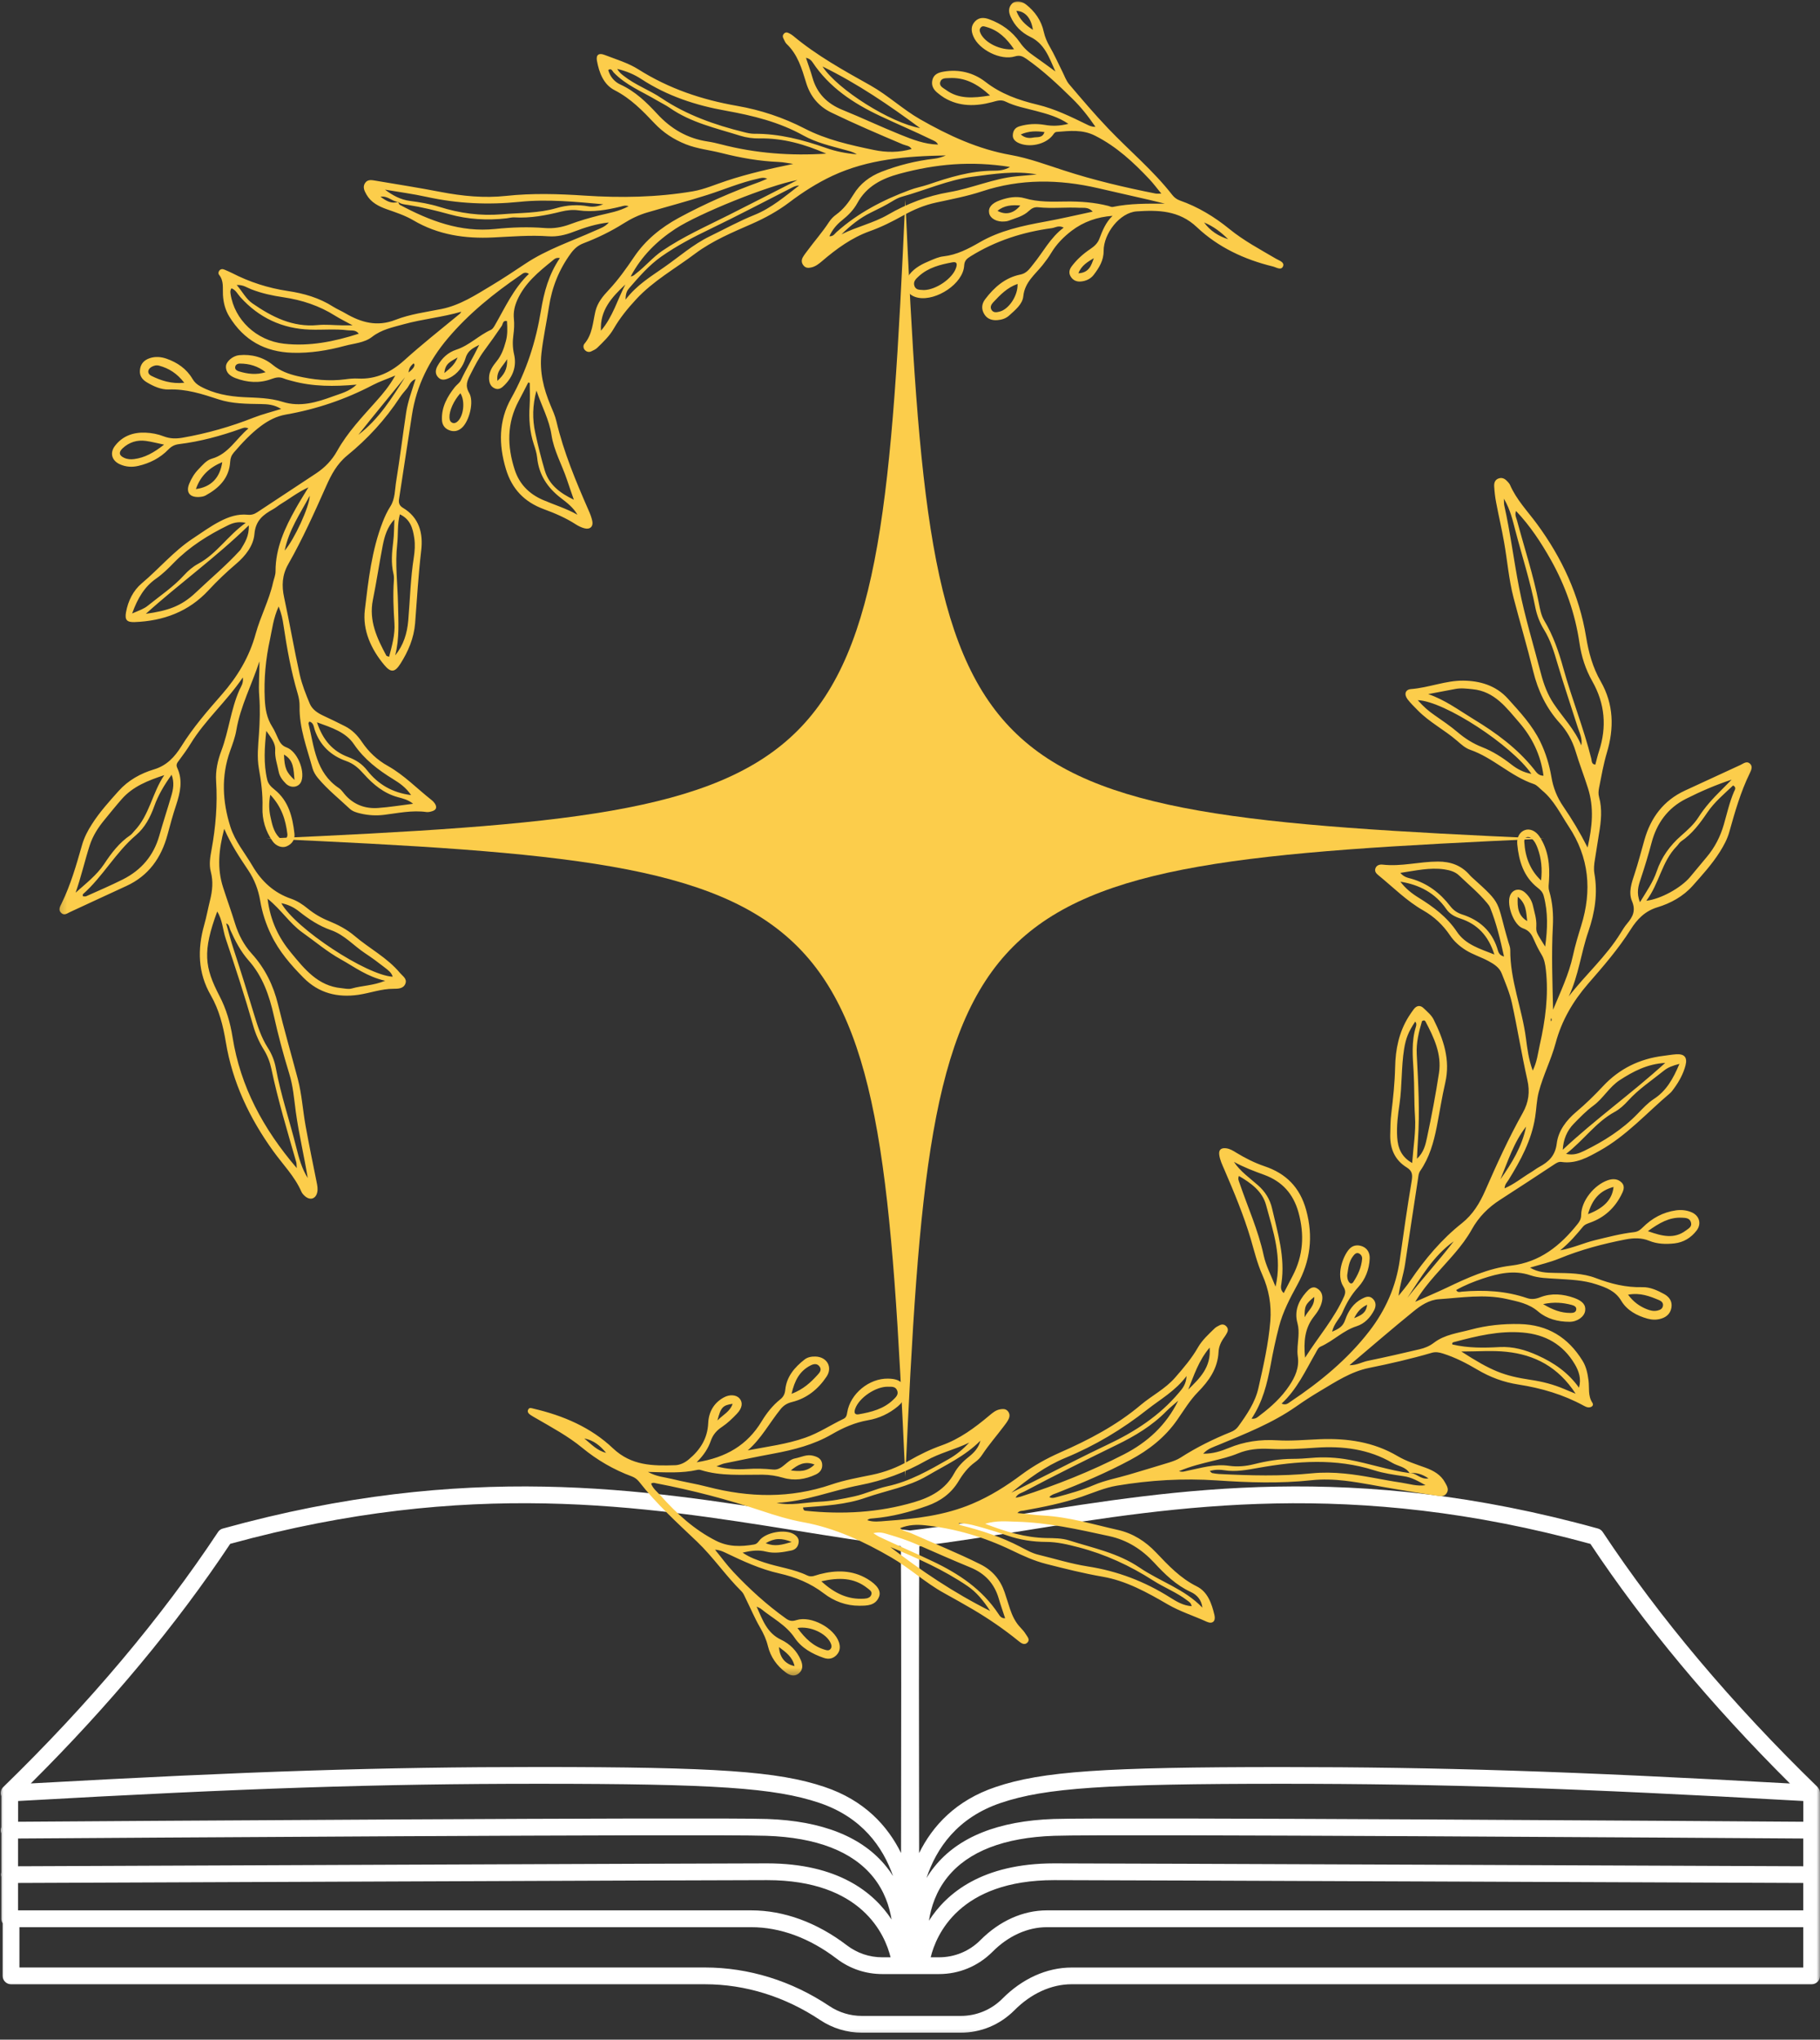<svg xmlns="http://www.w3.org/2000/svg" width="257" height="288" viewBox="0 0 257 288" fill="none"><rect x="0" y="0" width="257" height="288" fill="#333333" stroke="none"/><mask id="mask0_19_395" style="mask-type:luminance" maskUnits="userSpaceOnUse" x="0" y="208" width="257" height="80"><path d="M0 208.406H257V287.715H0V208.406Z" fill="white"></path></mask><g mask="url(#mask0_19_395)"><path d="M257 262.511V258.487C257 258.462 257.008 258.446 257.008 258.43C257.008 258.413 257 258.389 257 258.373V253.19C257 253.141 256.992 253.1 256.992 253.059C256.984 252.986 256.967 252.912 256.951 252.839C256.935 252.798 256.918 252.757 256.91 252.716C256.877 252.643 256.837 252.578 256.788 252.512C256.763 252.472 256.739 252.439 256.706 252.398C256.682 252.382 256.673 252.349 256.657 252.325C244.561 240.572 234.351 228.451 226.311 216.306C226.148 216.07 225.911 215.898 225.634 215.825C191.15 206.276 166.199 210.275 144.187 213.801C138.776 214.666 133.658 215.482 128.508 216.102C123.358 215.482 118.257 214.666 112.845 213.801C90.849 210.275 65.915 206.276 31.456 215.833C31.178 215.906 30.941 216.086 30.786 216.323C22.755 228.451 12.553 240.572 0.457 252.333C0.122 252.659 0.016 253.157 0.188 253.606V257.989C0.13 258.12 0.098 258.275 0.098 258.43C0.098 258.577 0.13 258.724 0.188 258.854V264.388C0.163 264.486 0.139 264.592 0.139 264.698C0.139 264.804 0.163 264.902 0.188 265V270.925C0.188 271.162 0.261 271.383 0.375 271.562V278.998C0.375 279.65 0.906 280.173 1.559 280.173H99.534C105.255 280.173 110.87 281.928 115.808 285.225C117.563 286.392 119.603 287.012 121.709 287.012H135.666C138.514 287.012 141.183 285.902 143.232 283.862C145.583 281.487 148.456 280.173 151.312 280.173H255.816C256.469 280.173 257 279.65 257 278.998V265C257.024 264.902 257.049 264.804 257.049 264.698C257.049 264.592 257.024 264.486 257 264.388V262.511ZM121.709 284.646C120.069 284.646 118.477 284.164 117.122 283.258C111.801 279.691 105.72 277.806 99.534 277.806H2.742V272.117H106.096C110.168 272.117 114.331 273.652 118.134 276.557C120.003 277.985 122.24 278.736 124.598 278.736H132.589C135.437 278.736 138.106 277.634 140.155 275.586C142.375 273.35 145.101 272.117 147.819 272.117H254.633V277.814H151.312C147.819 277.814 144.35 279.373 141.526 282.23C139.959 283.789 137.878 284.646 135.666 284.646H121.709ZM138.441 273.945C136.882 275.512 134.801 276.369 132.589 276.369H131.422C132.181 273.235 135.446 265.473 148.864 265.473C156.813 265.473 243.272 265.832 254.633 265.873V269.742H147.819C144.464 269.742 141.143 271.227 138.441 273.945ZM2.546 263.515V259.597C14.063 259.523 100.325 258.936 108.234 259.213C115.31 259.45 120.387 261.417 123.309 265.049C124.884 267.008 125.594 269.179 125.896 271.032C123.399 267.22 118.363 263.106 108.316 263.106C100.366 263.106 13.948 263.466 2.546 263.515ZM76.003 251.868C100.88 251.868 109.401 252.447 115.669 254.553C121.701 256.577 124.672 260.78 126.108 264.902C125.831 264.453 125.521 264.021 125.178 263.596C121.807 259.376 116.135 257.107 108.324 256.838C100.268 256.561 14.601 257.148 2.554 257.23V254.3C34.679 252.488 53.346 251.868 76.003 251.868ZM148.864 263.106C138.661 263.106 133.642 267.342 131.177 271.203C131.463 269.309 132.173 267.065 133.797 265.049C136.719 261.417 141.787 259.45 148.864 259.213C156.797 258.936 243.459 259.523 254.633 259.597V263.515C243.239 263.466 156.821 263.106 148.864 263.106ZM148.79 256.838C140.971 257.107 135.307 259.376 131.936 263.596C131.512 264.118 131.144 264.649 130.826 265.188C132.213 260.984 135.184 256.626 141.371 254.553C147.631 252.447 156.16 251.868 181.054 251.868C203.752 251.868 222.443 252.488 254.641 254.3V257.23C242.888 257.148 156.862 256.561 148.79 256.838ZM2.546 265.873C13.908 265.832 100.366 265.473 108.316 265.473C121.734 265.473 124.99 273.235 125.757 276.369H124.598C122.762 276.369 121.032 275.782 119.571 274.664C115.351 271.448 110.691 269.742 106.087 269.742H2.546V265.873ZM252.756 251.827C221.733 250.096 203.319 249.509 181.054 249.509C155.858 249.509 147.166 250.105 140.612 252.316C134.956 254.21 131.675 257.826 129.789 261.654C129.765 247.607 129.74 226.909 129.814 218.322C134.662 217.718 139.478 216.943 144.562 216.135C166.248 212.658 190.807 208.732 224.581 217.996C232.163 229.39 241.631 240.759 252.756 251.827ZM112.47 216.127C117.547 216.943 122.362 217.718 127.21 218.322C127.284 226.892 127.259 247.607 127.235 261.645C125.341 257.809 122.068 254.202 116.42 252.308C109.875 250.105 101.19 249.501 76.003 249.501C53.754 249.501 35.357 250.096 4.35 251.819C15.466 240.759 24.934 229.39 32.508 217.988C66.258 208.724 90.8 212.658 112.47 216.127Z" fill="white"></path></g><mask id="mask1_19_395" style="mask-type:luminance" maskUnits="userSpaceOnUse" x="8" y="0" width="240" height="237"><path d="M8.187 0H247.95V236.628H8.187V0Z" fill="white"></path></mask><g mask="url(#mask1_19_395)"><path d="M98.376 206.47C102.555 205.809 105.534 204.03 107.55 200.692C108.252 199.533 109.1 198.447 110.17 197.598C110.635 197.231 110.831 196.815 110.888 196.227C111.076 194.366 112.21 193.06 113.606 191.966C114.038 191.624 114.593 191.526 115.156 191.542C116.772 191.591 117.613 193.044 116.715 194.382C115.532 196.154 113.924 197.451 111.835 197.965C111.133 198.137 110.643 198.455 110.235 198.961C108.668 200.887 107.517 203.124 105.591 204.789C108.349 204.258 111.092 203.924 113.712 203.001C115.63 202.332 117.303 201.206 119.107 200.341C119.499 200.153 119.572 199.843 119.637 199.426C120.062 196.79 122.739 194.603 125.408 194.66C126.371 194.676 127.269 194.848 127.726 195.835C128.126 196.709 127.783 197.737 126.803 198.561C125.571 199.598 124.11 200.275 122.567 200.536C120.706 200.863 119.066 201.589 117.458 202.52C114.887 204.013 112.055 204.723 109.157 205.262C106.864 205.687 104.579 206.168 102.293 206.633C101.983 206.699 101.689 206.854 101.167 207.041C102.71 207.466 104.081 207.507 105.444 207.425C106.693 207.343 107.933 207.368 109.182 207.498C110.504 207.629 111.067 206.152 112.283 205.923C113.132 205.76 113.924 205.311 114.814 205.548C115.401 205.695 115.973 205.931 116.087 206.65C116.193 207.401 115.826 207.907 115.173 208.209C113.704 208.894 112.153 209.123 110.578 208.657C109.623 208.38 108.668 208.233 107.688 208.225C104.758 208.209 101.812 208.462 98.947 207.564C98.8 207.515 98.621 207.507 98.466 207.547C96.27 208.045 94.042 207.89 91.495 207.833C92.736 208.519 93.838 208.568 94.866 208.821C96.547 209.245 98.27 209.506 99.943 209.947C105.803 211.465 111.606 211.596 117.409 209.612C119.246 208.984 121.188 208.641 123.106 208.249C124.991 207.866 126.738 207.188 128.403 206.225C129.864 205.385 131.374 204.65 132.966 204.087C135.52 203.181 137.65 201.597 139.699 199.875C140.156 199.492 140.605 199.1 141.234 198.994C141.625 198.929 142.001 198.912 142.295 199.231C142.629 199.598 142.605 200.039 142.392 200.438C142.221 200.773 141.976 201.083 141.748 201.385C140.736 202.732 139.626 203.997 138.695 205.409C138.434 205.817 138.075 206.184 137.683 206.462C136.687 207.18 135.961 208.135 135.349 209.155C134.312 210.877 132.802 211.955 130.958 212.616C128.501 213.489 125.987 214.159 123.367 214.387C123.065 214.42 122.739 214.387 122.469 214.648C123.335 214.95 124.208 214.82 125.073 214.754C129.244 214.461 133.39 213.987 137.291 212.33C139.813 211.269 142.115 209.816 144.286 208.192C145.959 206.952 147.747 205.956 149.64 205.115C153.721 203.32 157.647 201.279 161.099 198.365C162.666 197.043 164.536 196.121 165.923 194.529C167.107 193.174 168.274 191.811 169.163 190.253C169.775 189.191 170.665 188.4 171.514 187.567C171.702 187.38 171.963 187.257 172.2 187.135C172.51 186.971 172.828 186.971 173.105 187.216C173.448 187.526 173.448 187.877 173.236 188.245C173.13 188.432 173.024 188.628 172.893 188.8C172.428 189.428 172.102 190.13 172.069 190.889C171.955 193.232 170.714 194.978 169.163 196.553C168.004 197.737 167.172 199.141 166.241 200.471C164.519 202.952 162.234 204.732 159.622 206.135C156.268 207.939 152.766 209.417 149.232 210.812C148.889 210.951 148.506 211.016 148.171 211.384C148.547 211.604 148.889 211.473 149.208 211.392C150.995 210.91 152.766 210.42 154.472 209.686C156.072 209 157.802 208.698 159.459 208.2C161.328 207.637 163.205 207.09 165.074 206.511C165.637 206.331 166.225 206.127 166.715 205.809C168.959 204.364 171.343 203.189 173.816 202.193C174.232 202.03 174.583 201.785 174.844 201.426C176.06 199.745 177.244 198.023 177.701 195.982C178.403 192.864 179.121 189.738 179.382 186.531C179.562 184.245 179.17 182.074 178.256 180.018C177.521 178.369 177.113 176.639 176.607 174.916C175.619 171.595 174.281 168.387 172.91 165.196C172.608 164.494 172.265 163.808 172.167 163.049C172.077 162.355 172.42 162.053 173.13 162.135C173.685 162.2 174.142 162.494 174.607 162.78C175.864 163.539 177.162 164.2 178.566 164.673C181.594 165.694 183.561 167.644 184.442 170.86C185.471 174.606 185.038 178.059 183.202 181.397C182.157 183.307 181.145 185.225 180.598 187.347C180.141 189.126 179.749 190.938 179.423 192.75C178.933 195.378 178.305 197.949 176.729 200.316C177.358 200.406 177.652 200.03 177.962 199.802C179.537 198.618 180.99 197.272 182.067 195.647C182.867 194.456 183.496 193.109 183.259 191.518C183.128 190.62 183.291 189.673 183.349 188.751C183.389 188.098 183.389 187.469 183.21 186.816C182.753 185.151 183.332 183.723 184.434 182.474C184.826 182.034 185.307 181.528 185.969 181.911C186.646 182.303 186.842 182.972 186.679 183.739C186.499 184.572 186.05 185.249 185.544 185.886C184.238 187.535 184.067 189.412 184.287 191.705C186.23 188.661 188.433 186.139 189.796 183.062C190.033 182.515 190 182.148 189.666 181.609C188.695 180.05 189.576 177.496 190.474 176.426C190.988 175.814 191.706 175.708 192.416 176.002C193.143 176.312 193.445 176.965 193.412 177.724C193.347 179.25 192.792 180.646 191.804 181.732C190.825 182.801 190.131 184.001 189.576 185.29C189.192 186.18 188.384 186.841 188.107 188.032C189.029 187.641 189.633 187.314 189.952 186.367C190.376 185.135 191.094 184.017 192.327 183.38C192.833 183.119 193.347 182.907 193.837 183.364C194.343 183.845 194.326 184.449 194.032 185.013C193.486 186.057 192.686 186.906 191.559 187.265C189.658 187.869 188.27 189.347 186.483 190.138C186.14 190.285 185.977 190.685 185.789 191.02C184.353 193.509 183.169 196.154 180.973 198.186C181.569 198.471 181.896 198.137 182.239 197.908C186.417 195.117 190.278 191.95 193.363 187.951C195.648 184.996 197.142 181.642 197.664 177.887C198.187 174.174 198.717 170.468 199.338 166.771C199.476 165.914 199.46 165.351 198.66 164.853C196.979 163.824 196.285 162.225 196.31 160.299C196.334 159.262 196.334 158.225 196.465 157.205C196.726 155.042 196.954 152.888 197.003 150.708C197.052 148.17 197.542 145.738 198.913 143.55C199.15 143.183 199.387 142.824 199.648 142.481C200.064 141.951 200.57 141.902 201.043 142.367C201.549 142.857 202.137 143.338 202.439 143.95C203.835 146.758 204.831 149.647 204.08 152.888C203.606 154.944 203.288 157.042 202.88 159.115C202.447 161.311 201.843 163.449 200.554 165.318C200.317 165.653 200.301 166.012 200.244 166.387C199.64 170.411 199.003 174.435 198.415 178.459C198.195 179.96 197.673 181.381 197.493 182.964C198.056 182.246 198.66 181.56 199.166 180.801C201.231 177.773 203.557 174.99 206.438 172.713C207.989 171.48 208.952 169.872 209.72 168.126C211.352 164.396 213.033 160.69 215.025 157.14C215.865 155.638 216.061 154.161 215.669 152.455C214.861 148.856 214.282 145.207 213.49 141.6C213.18 140.188 212.592 138.825 212.062 137.47C211.735 136.613 210.985 136.14 210.209 135.715C209.164 135.144 208.014 134.801 206.985 134.164C206.096 133.601 205.337 132.94 204.749 132.067C203.761 130.606 202.521 129.43 200.97 128.549C198.636 127.219 196.75 125.301 194.694 123.627C194.4 123.391 194.081 123.105 194.204 122.664C194.351 122.142 194.849 122.036 195.257 122.085C197.885 122.387 200.448 121.652 203.051 121.652C204.847 121.652 206.357 122.191 207.54 123.562C207.646 123.685 207.761 123.799 207.883 123.905C212.29 127.872 211.229 127.039 212.992 133.005C213.099 133.373 213.262 133.748 213.262 134.115C213.229 138.409 214.927 142.391 215.474 146.587C215.669 148.08 215.849 149.574 216.437 151.165C217.041 149.941 217.163 148.741 217.416 147.599C218.208 144.097 218.698 140.555 218.289 136.939C218.2 136.164 218.085 135.454 217.669 134.776C217.277 134.132 216.935 133.446 216.633 132.752C216.306 131.993 215.988 131.397 215.057 131.079C213.776 130.647 212.772 127.888 213.196 126.566C213.523 125.562 214.568 125.301 215.392 126.068C215.914 126.549 216.298 127.161 216.461 127.863C216.673 128.818 216.992 129.732 216.943 130.745C216.894 131.667 216.959 131.667 218.191 133.658C218.534 131.161 218.616 128.818 217.979 126.476C217.832 125.954 217.522 125.652 217.13 125.35C215.131 123.782 214.478 121.571 214.249 119.187C214.151 118.2 214.625 117.449 215.335 117.204C216.029 116.959 216.861 117.31 217.4 118.134C218.657 120.036 218.869 122.183 218.73 124.378C218.706 124.86 218.608 125.309 218.763 125.815C219.244 127.439 219.367 129.12 219.277 130.81C219.065 134.719 219.22 138.629 219.31 142.571C220.346 140.049 221.538 137.6 222.117 134.915C222.427 133.487 222.852 132.083 223.284 130.687C224.819 125.749 224.411 121.056 221.505 116.682C220.346 114.927 219.432 112.984 217.759 111.605C217.383 111.295 217.041 110.862 216.608 110.715C213.327 109.614 210.862 107.002 207.597 105.867C206.904 105.631 206.3 105.076 205.728 104.578C203.957 103.051 201.835 101.974 200.195 100.293C199.705 99.787 199.183 99.297 198.758 98.734C198.236 98.04 198.432 97.355 199.256 97.297C201.754 97.101 204.161 96.081 206.626 96.106C208.92 96.13 211.221 96.751 212.935 98.66C214.649 100.562 216.38 102.407 217.514 104.749C218.281 106.341 218.779 107.989 219.073 109.703C219.326 111.23 219.873 112.601 220.754 113.882C221.97 115.653 223.08 117.498 224.182 119.669C224.852 116.682 225.105 114.029 224.231 111.279C223.676 109.524 223.007 107.81 222.476 106.047C222.028 104.57 221.269 103.215 220.248 102.096C218.33 99.974 217.171 97.51 216.502 94.784C215.653 91.298 214.625 87.862 213.727 84.402C213.058 81.839 212.854 79.162 212.388 76.55C212.062 74.681 211.621 72.828 211.27 70.959C211.123 70.216 211.042 69.457 210.993 68.698C210.96 68.2 211.091 67.711 211.67 67.539C212.225 67.376 212.609 67.686 212.943 68.07C213.05 68.192 213.164 68.323 213.229 68.47C214.127 70.543 215.686 72.159 217.008 73.946C220.542 78.746 222.999 84.018 223.97 89.919C224.329 92.139 224.909 94.253 226.035 96.212C227.88 99.436 227.945 102.823 226.9 106.292C226.419 107.916 226.133 109.573 225.806 111.221C225.725 111.654 225.676 112.087 225.798 112.519C226.272 114.241 226.092 115.963 225.798 117.686C225.594 118.918 225.407 120.159 225.211 121.391C225.105 122.036 225.031 122.689 225.145 123.342C225.635 126.141 225.211 128.851 224.297 131.512C223.252 134.523 222.917 137.747 221.522 140.694C223.897 137.609 226.835 135.038 228.859 131.724C229.145 131.259 229.43 130.794 229.781 130.385C230.573 129.447 231.014 128.565 230.451 127.235C229.928 126.011 230.393 124.656 230.81 123.415C231.34 121.815 231.748 120.191 232.214 118.575C233.103 115.449 234.907 113.025 237.927 111.63C240.539 110.422 243.142 109.214 245.762 108.014C246.187 107.818 246.652 107.402 247.109 107.826C247.533 108.218 247.305 108.724 247.084 109.181C245.787 111.825 244.987 114.641 244.195 117.465C243.918 118.461 243.428 119.375 242.873 120.257C241.771 122.011 240.375 123.546 239.004 125.088C237.674 126.574 235.911 127.545 234.042 128.108C232.263 128.647 231.161 129.822 230.271 131.234C228.516 134.009 226.378 136.466 224.239 138.923C222.117 141.379 220.518 144.105 219.669 147.28C219.04 149.631 217.906 151.818 217.286 154.185C216.975 155.369 216.967 156.544 216.779 157.719C216.273 161.009 214.723 163.857 213.001 166.632C212.805 166.95 212.495 167.212 212.462 167.791C213.849 167.195 214.943 166.273 216.151 165.547C216.567 165.302 216.951 164.983 217.383 164.755C218.706 164.037 219.612 163.172 219.824 161.474C220.044 159.67 221.162 158.193 222.583 156.993C223.913 155.875 225.154 154.659 226.345 153.385C228.655 150.904 231.528 149.492 234.899 149.084C235.486 149.011 236.074 148.905 236.67 148.864C237.853 148.782 238.302 149.288 238.008 150.439C237.706 151.598 237.127 152.659 236.425 153.63C236.229 153.892 236.041 154.177 235.797 154.381C232.532 157.14 229.667 160.38 225.864 162.494C224.19 163.425 222.534 164.363 220.509 164.069C220.093 164.004 219.783 164.208 219.465 164.42C216.926 166.093 214.388 167.767 211.833 169.407C210.152 170.485 208.805 171.839 207.826 173.602C206.471 176.035 204.471 177.985 202.651 180.075C201.696 181.168 200.774 182.295 199.844 183.813C201.509 183.07 202.937 182.466 204.333 181.805C207.23 180.417 210.152 179.087 213.376 178.704C217.457 178.222 220.33 175.888 222.77 172.827C223.072 172.452 223.268 172.109 223.276 171.537C223.301 169.538 225.121 167.31 227.039 166.648C227.782 166.395 228.467 166.444 228.998 166.983C229.553 167.563 229.194 168.224 228.9 168.803C227.961 170.607 226.533 171.905 224.615 172.607C224.199 172.762 223.807 172.868 223.513 173.227C222.615 174.312 221.709 175.398 220.314 176.549C222.24 176.173 223.66 175.496 225.17 175.129C227.023 174.68 228.859 174.19 230.744 173.978C231.283 173.913 231.61 173.668 231.969 173.309C233.275 172.011 234.825 171.162 236.662 170.901C237.437 170.795 238.188 170.876 238.898 171.186C239.975 171.668 240.294 172.802 239.584 173.741C238.792 174.77 237.747 175.422 236.425 175.569C235.217 175.7 234.001 175.659 232.891 175.202C231.765 174.745 230.671 174.794 229.553 175.006C226.345 175.626 223.211 176.459 220.175 177.708C218.885 178.238 217.498 178.548 216.053 178.989C217.196 179.675 218.379 179.716 219.555 179.732C221.513 179.765 223.505 179.756 225.349 180.466C227.488 181.283 229.618 181.805 231.928 181.748C233.005 181.723 234.042 182.197 235.005 182.727C235.748 183.144 236.148 183.764 236.025 184.596C235.903 185.404 235.397 185.943 234.58 186.188C233.928 186.392 233.283 186.367 232.654 186.196C231.136 185.78 229.74 185.013 228.949 183.69C228.1 182.262 226.802 181.805 225.423 181.348C223.595 180.736 221.685 180.687 219.791 180.564C218.542 180.483 217.302 180.475 216.094 180.067C213.8 179.291 211.572 179.805 209.385 180.532C208.112 180.964 206.847 181.454 205.622 182.156C205.851 182.564 206.194 182.401 206.463 182.376C209.573 182.107 212.641 182.27 215.629 183.29C216.265 183.503 216.845 183.429 217.506 183.168C219.081 182.556 220.713 182.703 222.289 183.266C223.505 183.707 223.954 184.278 223.839 185.086C223.725 185.91 222.738 186.645 221.619 186.637C220.003 186.637 218.412 186.221 217.212 185.192C215.89 184.058 214.347 183.78 212.78 183.421C209.589 182.695 206.398 183.233 203.206 183.446C201.811 183.535 200.619 184.327 199.574 185.184C196.587 187.608 193.673 190.13 190.555 192.766C191.617 192.775 192.351 192.309 193.151 192.146C195.591 191.648 198.024 191.085 200.456 190.514C201.19 190.342 201.86 190.073 202.488 189.591C203.998 188.432 205.9 188.22 207.671 187.747C209.94 187.135 212.25 186.898 214.608 186.955C218.551 187.045 221.432 188.841 223.464 192.13C223.995 192.979 224.19 193.958 224.313 194.921C224.452 195.974 224.199 197.068 224.86 198.072C225.113 198.455 224.721 198.765 224.248 198.716C224.035 198.692 223.831 198.586 223.644 198.488C220.746 196.904 217.645 195.998 214.396 195.492C212.339 195.174 210.413 194.464 208.618 193.395C207.075 192.481 205.484 191.665 203.761 191.118C203.215 190.946 202.733 190.856 202.186 191.012C199.264 191.869 196.31 192.546 193.322 193.15C190.776 193.664 188.629 195.092 186.442 196.39C185.275 197.084 184.132 197.819 183.022 198.602C179.651 200.961 175.856 202.438 172.102 204.005C171.383 204.307 170.575 204.519 169.898 205.262C171.285 205.278 172.428 204.895 173.505 204.454C175.717 203.54 177.962 203.222 180.353 203.369C182.353 203.491 184.369 203.295 186.377 203.214C190.245 203.067 193.959 203.589 197.362 205.605C198.579 206.323 199.942 206.748 201.272 207.229C202.415 207.645 203.459 208.217 204.063 209.343C204.316 209.816 204.651 210.298 204.267 210.853C203.925 211.359 203.386 211.261 202.929 211.196C201.043 210.926 199.166 210.608 197.297 210.298C194.824 209.898 192.384 209.368 189.903 209.074C188.327 208.894 186.76 208.837 185.185 209.008C180.737 209.49 176.28 209.335 171.832 209.033C167.09 208.715 162.373 208.992 157.704 209.776C156.015 210.061 154.39 210.771 152.75 211.335C150.065 212.249 147.298 212.796 144.515 213.302C144.262 213.342 143.968 213.293 143.674 213.636C144.947 213.759 146.139 213.93 147.339 213.995C150.946 214.191 154.382 215.244 157.867 216.028C159.973 216.501 161.769 217.644 163.262 219.227C164.984 221.039 166.674 222.843 168.992 223.994C170.543 224.761 171.106 226.426 171.489 228.034C171.702 228.915 171.22 229.356 170.404 228.989C168.584 228.156 166.658 227.56 164.911 226.548C161.989 224.851 159.043 223.202 155.664 222.622C152.987 222.157 150.358 221.496 147.73 220.827C146.033 220.394 144.457 219.676 142.89 218.917C138.997 217.04 134.9 215.815 130.59 215.366C129.464 215.252 128.313 215.277 127.097 215.775C127.579 216.215 128.158 216.264 128.648 216.485C131.913 217.946 135.243 219.276 138.45 220.884C140.148 221.733 141.258 223.055 141.862 224.834C142.123 225.601 142.36 226.385 142.613 227.16C142.947 228.148 143.38 229.07 144.123 229.837C144.384 230.107 144.637 230.401 144.833 230.719C145.045 231.078 145.469 231.478 145.119 231.886C144.686 232.376 144.213 232.025 143.829 231.715C141.805 230.066 139.658 228.597 137.414 227.266C136.059 226.467 134.688 225.708 133.308 224.94C130.68 223.496 128.477 221.431 125.889 219.929C121.988 217.66 117.931 215.758 113.418 214.934C111.451 214.575 109.517 213.987 107.615 213.351C102.718 211.71 97.731 210.412 92.662 209.441C92.45 209.4 92.246 209.294 91.944 209.482C92.197 210.192 92.817 210.665 93.299 211.196C95.552 213.718 98.017 215.979 101.077 217.538C102.84 218.435 104.628 218.403 106.472 218.084C106.815 218.027 106.986 217.84 107.199 217.554C108.096 216.354 110.839 215.864 112.096 216.623C112.536 216.893 112.855 217.252 112.773 217.823C112.683 218.435 112.316 218.811 111.728 218.933C110.561 219.17 109.386 219.39 108.178 219.088C107.174 218.835 106.17 218.917 104.864 219.235C105.958 219.97 106.954 220.288 107.933 220.623C109.941 221.292 112.079 221.529 114.006 222.459C114.618 222.753 115.156 222.426 115.736 222.28C118.07 221.676 120.356 221.667 122.502 222.957C123.881 223.79 124.469 224.663 124.118 225.487C123.604 226.728 122.429 226.72 121.343 226.728C119.49 226.736 117.785 226.099 116.348 224.997C114.446 223.536 112.341 222.688 110.031 222.165C107.37 221.569 104.905 220.427 102.457 219.252C102.024 219.047 101.591 218.852 100.971 218.819C101.836 219.872 102.636 220.982 103.567 221.969C105.844 224.385 108.292 226.614 111.002 228.548C111.508 228.907 111.9 228.94 112.479 228.752C114.536 228.107 117.801 229.862 118.47 231.894C118.691 232.58 118.617 233.184 118.111 233.706C117.597 234.22 117.009 234.326 116.315 234.09C114.683 233.527 113.173 232.686 112.218 231.266C110.986 229.429 109.076 228.491 107.46 227.169C107.346 227.071 107.199 227.03 106.84 226.85C107.713 228.801 108.325 230.596 110.3 231.527C111.533 232.115 112.52 233.086 113.083 234.4C113.385 235.11 113.41 235.812 112.757 236.318C112.145 236.783 111.484 236.546 110.945 236.138C109.688 235.2 108.807 233.951 108.439 232.433C108.203 231.47 107.811 230.629 107.313 229.772C106.554 228.458 105.966 227.046 105.289 225.683C105.126 225.348 104.979 224.965 104.726 224.712C102.473 222.492 100.71 219.856 98.416 217.668C95.584 214.975 92.679 212.338 90.263 209.237C89.993 208.894 89.659 208.633 89.226 208.47C86.663 207.523 84.321 206.16 82.207 204.421C80.224 202.789 77.971 201.581 75.767 200.3C75.49 200.136 75.196 199.99 74.927 199.802C74.657 199.614 74.396 199.369 74.6 199.002C74.772 198.7 75.049 198.831 75.319 198.896C79.514 199.867 83.439 201.54 86.557 204.503C89.177 206.976 92.189 206.992 95.348 206.886C96.041 206.862 96.719 206.527 97.266 206.062C98.865 204.732 99.91 203.124 100.008 200.936C100.073 199.402 100.775 198.112 102.171 197.337C103.036 196.847 103.975 196.937 104.432 197.459C104.921 198.031 104.832 198.814 104.048 199.63C103.412 200.292 102.734 200.953 101.975 201.459C101.2 201.965 100.669 202.585 100.375 203.434C100.008 204.503 99.404 205.442 98.376 206.47ZM199.06 208.005C199.974 207.915 200.554 208.959 201.713 208.747C200.799 208.119 199.958 207.907 199.036 207.996C198.489 207.099 197.436 207.041 196.628 206.568C193.265 204.593 189.592 204.152 185.789 204.413C183.618 204.568 181.455 204.683 179.284 204.577C177.75 204.503 176.264 204.617 174.811 205.221C173.669 205.695 172.444 205.989 171.228 206.282C169.678 206.666 168.11 207.033 166.486 207.727C166.992 207.898 167.286 207.743 167.596 207.686C169.563 207.286 171.498 206.674 173.538 206.968C174.738 207.139 175.921 207.033 177.088 206.739C178.884 206.291 180.696 205.989 182.557 205.989C183.422 205.989 184.287 205.931 185.152 205.858C186.948 205.695 188.735 205.793 190.498 206.119C193.371 206.65 196.146 207.605 199.06 208.005ZM214.078 72.151C213.866 72.698 214.102 73.081 214.217 73.497C215.253 77.374 216.518 81.186 217.294 85.136C217.457 85.985 217.62 86.891 218.053 87.609C219.326 89.731 220.11 92.017 220.762 94.375C221.954 98.668 223.627 102.798 224.705 107.124C224.786 107.434 224.713 107.916 225.276 107.965C225.447 107.328 225.586 106.7 225.79 106.079C226.916 102.643 226.639 99.354 224.843 96.187C223.897 94.522 223.317 92.727 223.04 90.817C222.427 86.638 221.056 82.72 218.983 79.031C217.596 76.574 216.061 74.24 214.078 72.151ZM232.475 127.186C234.507 126.949 237.339 125.382 238.629 123.864C239.437 122.909 240.228 121.946 241.028 120.983C242.155 119.636 242.93 118.118 243.42 116.421C243.869 114.87 244.22 113.27 244.864 111.768C244.962 111.548 245.248 111.197 244.734 110.903C243.461 112.111 242.089 113.246 241.085 114.731C240.049 116.257 238.955 117.735 237.396 118.796C237.143 118.967 236.98 119.285 236.752 119.514C234.646 121.66 234.319 124.746 232.475 127.186ZM223.293 105.247C223.48 104.3 223.056 103.517 222.795 102.709C221.848 99.713 220.828 96.734 219.938 93.722C219.448 92.049 218.951 90.401 218.028 88.907C217.424 87.927 217.016 86.858 216.796 85.74C216.078 82.059 214.919 78.501 213.972 74.877C213.596 73.448 213.278 71.979 212.364 70.412C212.388 70.926 212.364 71.147 212.413 71.351C213.278 75.211 213.76 79.145 214.519 83.03C215.327 87.12 216.559 91.127 217.612 95.167C217.996 96.644 218.542 98.089 219.383 99.346C220.689 101.305 222.379 103.011 223.293 105.247ZM201.672 98.007C204.063 98.815 206.022 100.293 208.087 101.55C211.254 103.468 214.225 105.647 216.575 108.569C216.91 108.985 217.204 109.532 217.955 109.532C217.571 106.585 216.331 104.096 214.511 101.999C212.731 99.95 211.058 97.608 207.924 97.314C207.108 97.232 206.316 97.126 205.508 97.281C204.235 97.526 202.953 97.771 201.672 98.007ZM169.784 226.997C169.678 225.92 169.025 225.185 168.151 224.785C166.07 223.83 164.495 222.288 162.977 220.647C161.238 218.77 159.173 217.456 156.643 216.901C152.293 215.954 147.951 214.975 143.478 214.86C142.131 214.828 140.752 214.665 139.103 215.154C142.091 216.313 144.817 217.105 147.73 217.17C148.816 217.187 149.95 217.178 150.962 217.505C154.35 218.582 157.875 219.276 160.912 221.341C163.801 223.308 167.278 224.369 169.784 226.997ZM231.577 127.39C232.532 125.823 233.43 124.542 233.936 123.048C234.613 121.04 235.805 119.391 237.388 118.004C238.286 117.212 239.192 116.412 239.837 115.4C240.751 113.964 241.877 112.731 243.077 111.548C243.567 111.066 244.04 110.577 244.522 110.087C242.261 110.83 240.139 111.752 238.082 112.788C235.511 114.078 233.944 116.233 233.217 118.991C232.76 120.722 232.238 122.428 231.675 124.125C231.357 125.064 231.038 126.068 231.577 127.39ZM174.24 164.053C175.146 165.424 176.46 166.314 177.627 167.35C178.656 168.248 179.333 169.342 179.627 170.631C180.427 174.108 181.504 177.553 180.949 181.209C180.884 181.601 180.761 182.148 181.275 182.58C181.724 181.715 182.116 180.948 182.516 180.181C184.034 177.3 184.222 174.329 183.357 171.186C182.622 168.55 181.047 166.82 178.525 165.889C177.064 165.359 175.611 164.812 174.24 164.053ZM212.38 135.062C211.85 132.663 211.311 130.369 210.421 128.165C210.323 127.921 210.144 127.692 209.973 127.488C208.797 126.068 207.369 124.892 206.039 123.619C205.475 123.072 204.7 122.868 203.957 122.754C201.9 122.452 199.901 122.934 197.738 123.252C198.26 123.856 198.791 123.938 199.297 124.076C201.566 124.729 203.353 126.084 204.773 127.929C205.222 128.516 205.761 128.892 206.463 129.12C208.879 129.896 210.601 131.397 211.417 133.871C211.556 134.287 211.597 134.866 212.38 135.062ZM138.442 203.418C136.287 205.605 133.537 206.854 130.958 208.372C128.248 209.963 125.155 210.453 122.249 211.473C119.409 212.477 116.381 212.616 113.402 212.853C113.434 213.269 113.606 213.302 113.761 213.318C118.944 213.857 124.069 213.587 129.089 212.102C131.431 211.408 133.504 210.314 134.745 208.021C135.235 207.123 135.953 206.372 136.785 205.719C137.52 205.132 138.197 204.446 138.442 203.418ZM168.274 226.793C168.176 226.312 167.923 226.197 167.711 226.026C166.201 224.859 164.405 224.173 162.813 223.153C159.549 221.063 156.096 219.472 152.334 218.484C150.807 218.084 149.289 217.717 147.714 217.717C145.853 217.709 144.041 217.431 142.278 216.827C141.209 216.452 140.123 216.101 139.03 215.791C137.846 215.456 136.663 215.081 135.381 215.073C135.455 215.342 135.602 215.342 135.749 215.383C138.638 216.109 141.462 217.04 144.115 218.427C144.931 218.852 145.739 219.317 146.637 219.529C148.955 220.092 151.248 220.81 153.599 221.178C157.802 221.831 161.646 223.3 165.221 225.561C166.119 226.124 167.049 226.703 168.274 226.793ZM222.966 195.941C223.317 194.684 222.958 193.607 222.37 192.619C220.722 189.836 218.216 188.424 215.033 188.155C211.727 187.869 208.561 188.636 205.41 189.477C205.263 189.51 204.977 189.551 205.084 189.836C207.304 190.359 209.54 190.326 211.76 190.204C213.67 190.106 215.408 190.603 217.106 191.371C219.416 192.407 221.44 193.795 222.966 195.941ZM237.151 150.219C236.164 150.472 235.535 150.717 234.98 151.157C233.25 152.553 231.381 153.777 229.879 155.442C229.332 156.046 228.72 156.609 228.002 157.001C225.341 158.454 223.644 160.992 221.138 162.927C222.223 163.163 222.974 162.845 223.684 162.51C226.476 161.147 229.088 159.499 231.259 157.246C231.985 156.503 232.679 155.736 233.544 155.173C235.266 154.055 236.237 152.39 237.151 150.219ZM200.089 163.612C201.06 162.714 201.296 161.621 201.509 160.617C202.153 157.597 202.733 154.553 203.198 151.5C203.598 148.848 202.496 146.513 201.296 144.244C201.231 144.122 201.092 143.983 200.799 144.187C200.366 145.648 199.966 147.223 200.056 148.848C200.268 152.904 200.505 156.952 200.227 161.009C200.17 161.817 200.138 162.625 200.089 163.612ZM206.349 190.832C210.634 193.583 212.299 194.252 216.184 194.839C217.8 195.076 219.367 195.484 220.869 196.121C221.293 196.309 221.726 196.48 222.493 196.79C220.02 192.987 216.698 191.289 212.715 190.873C210.74 190.661 208.724 190.832 206.349 190.832ZM170.828 207.703C171.016 207.866 171.081 207.98 171.171 207.996C171.489 208.053 171.808 208.111 172.126 208.127C176.517 208.347 180.9 208.47 185.283 208.029C186.793 207.882 188.303 207.915 189.821 208.062C192.531 208.315 195.167 208.951 197.844 209.343C198.979 209.514 200.097 209.89 201.296 209.71C200.309 209.163 199.362 208.6 198.211 208.437C196.824 208.233 195.404 208.037 194.073 207.613C188.637 205.874 183.169 206.291 177.692 207.262C176.085 207.547 174.509 207.858 172.869 207.596C172.232 207.49 171.571 207.49 170.828 207.703ZM166.372 197.778C165.817 198.276 165.221 198.733 164.699 199.263C162.691 201.312 160.259 202.765 157.729 203.997C153.346 206.144 148.971 208.298 144.661 210.592C144.245 210.812 143.707 210.886 143.413 211.481C143.707 211.416 143.919 211.392 144.115 211.326C149.134 209.702 154.023 207.768 158.716 205.352C162.046 203.638 164.674 201.238 166.372 197.778ZM199.836 144.252C198.889 145.673 198.521 146.603 198.277 148.088C197.86 150.668 197.999 153.296 197.624 155.883C197.395 157.442 197.191 159.001 197.297 160.584C197.395 162.045 197.836 163.327 199.411 164.216C199.574 161.915 199.95 159.76 199.811 157.638C199.672 155.524 199.738 153.41 199.615 151.296C199.485 149.182 199.289 147.068 199.933 144.995C200.007 144.767 200.056 144.473 199.836 144.252ZM220.673 162.347C225.251 158.054 230.353 154.43 235.144 150.08C232.589 150.235 230.622 151.28 228.712 152.52C227.227 153.492 226.386 155.099 224.982 156.128C223.97 156.871 223.113 157.768 222.24 158.658C221.26 159.662 220.762 160.886 220.673 162.347ZM109.655 212.2C111.696 212.649 113.679 212.126 115.671 212.045C117.36 211.971 118.992 211.645 120.633 211.286C122.233 210.935 123.71 210.208 125.277 209.865C128.468 209.18 131.219 207.588 133.994 206.005C135.063 205.401 135.994 204.617 136.867 203.695C134.875 204.666 132.696 205.156 130.778 206.242C127.824 207.915 124.714 209.066 121.376 209.71C117.458 210.469 113.704 212.028 109.655 212.2ZM141.935 228.499C141.625 227.544 141.299 226.638 141.029 225.708C140.409 223.577 139.071 222.157 137.014 221.316C134.459 220.264 131.929 219.145 129.391 218.035C128.093 217.472 126.754 217.04 125.4 216.64C124.804 216.46 124.2 216.264 123.318 216.485C123.718 216.721 123.922 216.885 124.151 216.991C126.648 218.174 129.195 219.26 131.692 220.451C135.39 222.206 138.679 224.393 140.98 227.87C141.168 228.148 141.372 228.523 141.935 228.499ZM200.203 98.864C201.019 99.803 201.754 100.415 202.553 100.97C203.663 101.746 204.79 102.505 205.818 103.378C206.863 104.268 207.989 104.986 209.262 105.484C210.789 106.079 212.152 106.953 213.433 107.957C214.241 108.585 215.114 109.059 216.249 109.271C213.49 105.247 203.974 98.995 200.203 98.864ZM142.817 210.763C144.066 210.135 145.306 209.506 146.547 208.886C149.836 207.237 153.101 205.54 156.431 203.964C160.251 202.161 163.719 199.916 166.462 196.66C166.968 196.064 167.49 195.476 167.555 194.293C165.931 196.439 163.858 197.566 162.038 199.002C158.479 201.818 154.627 204.119 150.456 205.842C147.608 207.017 145.192 208.813 142.817 210.763ZM174.942 166.044C174.771 166.477 174.926 166.714 175.007 166.967C176.166 170.395 177.676 173.692 178.443 177.267C178.762 178.744 179.513 180.132 180.117 181.674C181.08 177.545 179.782 173.864 178.786 170.174C178.256 168.199 176.672 167.057 174.942 166.044ZM197.746 124.493C198.456 125.439 199.338 126.149 200.309 126.745C202.398 128.035 204.333 129.471 205.737 131.577C206.928 133.356 208.92 133.952 211.017 134.776C210.168 132.091 208.593 130.483 206.226 129.7C205.418 129.43 204.724 129.071 204.235 128.369C202.668 126.092 200.423 124.917 197.746 124.493ZM125.734 218.444C130.076 221.782 134.614 224.859 139.822 227.47C138.826 225.952 137.871 224.802 136.614 223.945C133.243 221.651 129.538 220.002 125.734 218.444ZM125.375 195.803C123.677 195.77 121.343 197.329 120.772 198.888C120.592 199.369 120.609 199.818 121.278 199.696C123.033 199.386 124.771 198.953 126.118 197.655C126.501 197.288 126.958 196.888 126.656 196.268C126.403 195.737 125.857 195.811 125.375 195.803ZM115.981 223.275C117.85 224.989 119.735 225.879 122.029 225.732C122.478 225.708 122.951 225.577 123.057 225.095C123.155 224.679 122.739 224.451 122.453 224.222C120.576 222.745 118.478 222.72 115.981 223.275ZM232.695 173.839C234.736 174.565 236.425 174.974 238.057 173.749C238.441 173.464 238.947 173.219 238.784 172.623C238.612 171.954 238 171.962 237.478 171.937C235.715 171.856 234.303 172.68 232.695 173.839ZM217.612 124.321C217.8 122.738 217.661 121.236 217.139 119.8C216.951 119.293 216.731 118.796 216.306 118.42C216.094 118.232 215.857 118.126 215.572 118.216C215.253 118.33 215.229 118.632 215.245 118.885C215.367 120.983 216.045 122.844 217.612 124.321ZM112.61 229.87C113.704 231.364 114.846 232.457 116.47 232.939C116.732 233.021 117.009 233.102 117.23 232.882C117.507 232.612 117.425 232.286 117.287 231.984C116.683 230.637 114.438 229.568 112.61 229.87ZM111.777 196.806C113.434 196.178 114.479 195.199 115.45 194.129C115.736 193.811 116.062 193.452 115.752 192.987C115.409 192.481 114.92 192.562 114.455 192.799C112.904 193.591 112.202 194.937 111.777 196.806ZM229.896 182.809C230.679 183.862 231.52 184.433 232.483 184.833C232.989 185.037 233.511 185.184 234.066 185.045C234.466 184.955 234.793 184.768 234.833 184.319C234.866 183.943 234.597 183.715 234.295 183.584C232.956 183.021 231.61 182.491 229.896 182.809ZM190.237 180.058C190.237 180.393 190.278 180.703 190.466 180.989C190.653 181.274 190.915 181.307 191.094 181.03C191.747 180.034 192.237 178.965 192.343 177.765C192.376 177.422 192.188 177.12 191.886 176.981C191.527 176.818 191.282 177.087 191.078 177.349C190.449 178.14 190.384 179.112 190.237 180.058ZM211.874 166.518C213.482 164.241 214.935 161.866 215.498 159.074C213.76 161.286 212.935 163.955 211.874 166.518ZM198.742 183.25C200.856 180.54 203.182 178.01 205.271 175.284C202.366 177.349 200.652 180.385 198.742 183.25ZM224.239 171.439C226.533 170.574 227.676 169.317 227.847 167.595C225.921 168.109 224.835 169.317 224.239 171.439ZM167.792 196.202C169.376 194.635 171.049 193.085 170.812 190.277C169.237 192.146 168.6 194.203 167.792 196.202ZM217.898 184.139C219.318 184.988 220.477 185.388 221.758 185.388C222.101 185.388 222.468 185.339 222.566 184.988C222.689 184.498 222.24 184.335 221.897 184.245C220.697 183.935 219.481 183.805 217.898 184.139ZM111.671 207.621C112.822 207.768 113.981 207.841 115.018 206.788C113.573 206.242 112.618 206.862 111.671 207.621ZM215.653 130.051C215.498 128.867 215.563 127.602 214.323 126.623C214.225 128.149 214.396 129.324 215.653 130.051ZM109.998 232.563C110.104 234.033 110.871 234.971 112.194 235.249C111.908 233.959 110.986 233.298 109.998 232.563ZM108.129 217.897C109.427 218.427 110.439 218.117 111.794 217.725C110.398 217.154 109.37 217.154 108.129 217.897ZM103.452 198.218C102.065 198.414 101.779 198.716 101.306 200.569C102.13 199.737 103.093 199.312 103.452 198.218ZM185.577 183.119C184.328 184.164 184.197 184.425 184.23 185.992C184.736 184.988 185.658 184.449 185.577 183.119ZM85.586 205.14C84.77 204.144 83.815 203.352 82.509 203.107C83.464 203.891 84.321 204.838 85.586 205.14ZM193.045 184.229C192.163 184.662 191.69 185.2 191.217 186.123C192.253 185.706 192.931 185.355 193.045 184.229ZM219.114 144.04C219.106 143.942 219.089 143.844 219.073 143.746C219.04 143.812 218.991 143.869 218.983 143.934C218.975 144.024 219 144.122 219.016 144.22C219.048 144.163 219.081 144.097 219.114 144.04ZM85.97 31.415C84.231 31.595 82.591 32.117 80.975 32.737C79.84 33.178 78.681 33.447 77.473 33.366C74.861 33.178 72.258 33.406 69.654 33.529C65.679 33.725 61.86 33.17 58.35 31.097C57.183 30.411 55.877 29.987 54.596 29.538C53.461 29.13 52.392 28.591 51.755 27.481C51.445 26.942 51.168 26.379 51.576 25.808C51.959 25.277 52.563 25.441 53.086 25.522C56.138 26.036 59.199 26.518 62.235 27.105C65.304 27.693 68.373 27.995 71.474 27.66C75.172 27.261 78.861 27.375 82.558 27.62C87.667 27.954 92.769 27.873 97.829 27.016C99.469 26.738 101.036 26.036 102.636 25.514C105.681 24.51 108.798 23.808 112.006 23.147C111.312 23.049 110.627 22.894 109.941 22.869C107.207 22.755 104.538 22.282 101.902 21.613C100.22 21.18 98.482 21.025 96.841 20.372C95.144 19.695 93.666 18.732 92.418 17.409C90.736 15.63 89.055 13.9 86.81 12.749C85.219 11.941 84.599 10.259 84.288 8.554C84.15 7.746 84.558 7.435 85.374 7.754C86.998 8.382 88.712 8.888 90.157 9.802C94.458 12.52 99.118 14.087 104.097 14.953C107.411 15.532 110.594 16.585 113.63 18.152C116.675 19.727 120.037 20.478 123.384 21.172C125.163 21.547 126.942 21.547 128.721 21.041C128.46 20.56 127.93 20.568 127.497 20.388C124.102 18.952 120.706 17.499 117.385 15.891C115.565 15.002 114.397 13.565 113.826 11.655C113.222 9.672 112.643 7.688 111.067 6.195C110.88 6.023 110.79 5.738 110.659 5.501C110.521 5.248 110.472 4.995 110.7 4.758C110.929 4.505 111.182 4.571 111.435 4.701C111.622 4.799 111.818 4.905 111.981 5.044C115.336 7.852 119.139 9.949 122.927 12.071C125.4 13.467 127.473 15.434 129.921 16.838C133.937 19.131 138.099 21.066 142.727 21.882C145.282 22.339 147.738 23.261 150.22 24.061C154.456 25.441 158.79 26.461 163.164 27.326C163.36 27.367 163.581 27.334 163.989 27.334C163.368 26.583 162.895 25.938 162.348 25.351C160.071 22.927 157.663 20.69 154.643 19.164C152.864 18.258 151.06 18.478 149.224 18.625C148.914 18.65 148.808 18.895 148.644 19.107C147.624 20.413 145.298 20.902 143.772 20.16C143.315 19.931 142.964 19.588 143.021 19.017C143.07 18.421 143.356 18.021 143.96 17.834C145.135 17.483 146.335 17.434 147.51 17.63C148.604 17.826 149.648 17.793 150.864 17.483C149.42 16.503 147.877 16.087 146.343 15.679C144.882 15.287 143.38 15.026 142.001 14.348C141.356 14.022 140.752 14.242 140.115 14.414C137.789 15.034 135.496 15.083 133.341 13.81C133.015 13.614 132.713 13.377 132.419 13.141C131.815 12.667 131.48 12.08 131.66 11.296C131.856 10.463 132.566 10.227 133.259 10.113C135.406 9.745 137.471 10.259 139.128 11.541C141.348 13.271 143.845 14.145 146.506 14.781C148.955 15.369 151.199 16.471 153.444 17.564C153.778 17.727 154.097 17.915 154.684 17.907C153.656 16.397 152.627 15.108 151.444 13.949C149.395 11.933 147.29 9.957 144.923 8.301C144.408 7.95 144.009 7.754 143.307 7.966C141.307 8.578 138.246 7.036 137.446 5.134C137.128 4.391 137.071 3.657 137.691 3.012C138.271 2.424 138.948 2.457 139.658 2.71C141.446 3.355 142.947 4.44 144.017 5.983C144.564 6.774 145.208 7.354 145.967 7.876C146.906 8.529 147.812 9.207 149.028 10.088C148.106 7.99 147.469 6.162 145.469 5.199C144.245 4.603 143.266 3.64 142.694 2.326C142.401 1.665 142.392 1.053 142.899 0.514C143.307 0.09 144.221 0.114 144.857 0.612C146.139 1.608 147.045 2.897 147.388 4.489C147.559 5.248 147.845 5.909 148.228 6.578C148.881 7.705 149.404 8.896 149.991 10.064C150.309 10.684 150.538 11.394 150.987 11.916C152.774 14.022 154.57 16.136 156.48 18.136C159.483 21.286 162.846 24.078 165.539 27.53C165.809 27.873 166.152 28.142 166.576 28.297C169.163 29.203 171.481 30.607 173.595 32.329C175.636 33.994 177.937 35.21 180.182 36.532C180.623 36.794 181.414 37.006 181.178 37.602C180.916 38.23 180.231 37.748 179.741 37.626C175.717 36.647 172.012 34.916 169.008 32.076C166.486 29.685 163.515 29.644 160.504 29.848C158.129 30.019 155.843 32.958 155.843 35.422C155.851 36.785 155.198 37.814 154.448 38.801C154.015 39.373 153.346 39.691 152.611 39.748C152.04 39.797 151.542 39.593 151.215 39.087C150.864 38.548 150.995 38.042 151.354 37.577C152.081 36.614 152.978 35.822 153.974 35.153C154.529 34.778 154.994 34.361 155.239 33.717C155.68 32.549 156.145 31.39 157.1 30.476C154.929 30.631 153.003 31.309 151.305 32.598C150.179 33.464 149.183 34.476 148.449 35.7C148.081 36.312 147.665 36.875 147.224 37.43C146.139 38.785 144.702 39.846 144.498 41.838C144.384 42.964 143.356 43.772 142.507 44.547C142.042 44.972 141.462 45.151 140.866 45.2C140.123 45.266 139.43 45.062 139.013 44.4C138.565 43.699 138.589 42.948 139.103 42.262C140.377 40.581 141.911 39.218 144.041 38.777C144.572 38.671 144.939 38.434 145.274 38.075C145.494 37.838 145.69 37.569 145.894 37.316C147.298 35.61 148.293 33.57 150.203 32.141C149.493 31.766 149.012 32.15 148.522 32.215C144.441 32.762 140.597 33.994 137.071 36.181C136.54 36.516 136.189 36.777 136.149 37.504C136.002 40.075 132.223 42.499 129.701 42.05C127.946 41.74 127.326 40.173 128.419 38.761C129.178 37.781 130.264 37.251 131.366 36.794C131.97 36.541 132.59 36.263 133.227 36.198C135.104 35.986 136.72 35.145 138.32 34.223C141.185 32.558 144.368 31.88 147.583 31.293C149.795 30.893 151.991 30.37 154.301 29.881C153.697 29.219 153.06 29.366 152.481 29.342C150.53 29.236 148.563 29.472 146.612 29.268C146.082 29.211 145.69 29.407 145.306 29.766C144.49 30.55 143.405 30.795 142.392 31.178C142.246 31.235 142.074 31.252 141.911 31.268C140.801 31.39 139.822 30.868 139.675 30.085C139.528 29.309 140.034 28.697 141.201 28.281C142.344 27.873 143.535 27.652 144.71 27.995C146.628 28.558 148.579 28.477 150.53 28.452C152.546 28.428 154.545 28.575 156.504 29.073C156.717 29.13 156.945 29.26 157.133 29.219C159.549 28.713 161.981 28.754 164.47 28.754C163.76 28.583 163.058 28.395 162.356 28.24C159.916 27.677 157.484 27.13 155.043 26.567C149.55 25.302 144.115 25.22 138.679 27.016C136.581 27.709 134.378 28.126 132.198 28.599C130.533 28.958 128.999 29.603 127.522 30.436C126.004 31.284 124.461 32.06 122.812 32.647C120.266 33.562 118.119 35.129 116.087 36.867C115.63 37.259 115.156 37.634 114.552 37.765C114.169 37.855 113.785 37.855 113.5 37.528C113.173 37.161 113.132 36.745 113.369 36.32C113.557 35.994 113.793 35.692 114.022 35.39C115.018 34.035 116.144 32.77 117.066 31.35C117.327 30.95 117.687 30.574 118.078 30.297C119.115 29.546 119.866 28.542 120.511 27.481C121.457 25.914 122.837 24.894 124.485 24.249C126.869 23.327 129.342 22.706 131.896 22.412C132.468 22.347 133.023 22.184 133.561 21.947C128.06 22.045 122.616 22.461 117.54 24.828C115.369 25.849 113.345 27.138 111.443 28.583C109.819 29.807 108.08 30.762 106.236 31.578C103.444 32.803 100.604 33.986 98.172 35.806C95.364 37.92 92.246 39.642 89.822 42.27C88.63 43.552 87.537 44.898 86.663 46.408C86.051 47.477 85.186 48.277 84.329 49.118C84.109 49.33 83.79 49.469 83.505 49.608C83.178 49.771 82.844 49.689 82.599 49.436C82.338 49.175 82.329 48.759 82.534 48.53C83.66 47.208 83.709 45.535 84.076 43.96C84.362 42.744 85.145 41.805 85.953 40.948C87.3 39.511 88.435 37.912 89.528 36.296C91.153 33.88 93.348 32.125 95.846 30.762C99.518 28.77 103.354 27.097 107.288 25.677C107.59 25.563 107.884 25.424 108.341 25.236C107.77 25 107.386 25.147 107.003 25.236C104.554 25.775 102.253 26.763 99.886 27.522C97.094 28.411 94.254 29.162 91.446 29.987C90.238 30.338 89.128 30.868 88.059 31.546C86.263 32.68 84.354 33.602 82.37 34.361C81.628 34.647 81.105 35.104 80.632 35.741C78.951 38.026 77.938 40.548 77.514 43.348C77.179 45.543 76.698 47.698 76.453 49.918C76.175 52.522 76.755 54.872 77.726 57.198C78.044 57.949 78.379 58.684 78.567 59.483C79.595 63.842 81.309 67.939 83.097 72.02C83.317 72.51 83.521 73.024 83.635 73.555C83.807 74.354 83.309 74.811 82.509 74.591C82.093 74.477 81.685 74.281 81.326 74.052C79.905 73.13 78.363 72.469 76.779 71.889C74.07 70.886 72.29 69.074 71.433 66.209C70.397 62.748 70.421 59.386 72.168 56.268C74.355 52.366 75.669 48.228 76.388 43.862C76.812 41.275 77.481 38.769 79.057 36.443C78.493 36.312 78.232 36.63 77.987 36.826C76.045 38.393 74.111 39.977 73.049 42.352C72.666 43.217 72.47 44.074 72.568 45.029C72.641 45.78 72.601 46.555 72.495 47.306C72.372 48.228 72.38 49.102 72.592 50.032C72.976 51.681 72.454 53.15 71.262 54.358C70.87 54.758 70.43 55.117 69.826 54.823C69.205 54.529 69.05 53.942 69.058 53.33C69.067 52.407 69.597 51.664 70.136 51.003C70.813 50.171 71.14 49.232 71.417 48.228C71.695 47.257 71.646 46.302 71.588 45.331C70.984 45.2 71.025 45.755 70.846 46.025C70.054 47.192 69.238 48.343 68.397 49.477C67.622 50.522 67.026 51.689 66.438 52.848C65.981 53.746 65.638 54.431 66.251 55.484C66.969 56.709 66.275 59.418 65.255 60.373C64.749 60.846 64.145 61.018 63.459 60.757C62.757 60.496 62.431 59.957 62.407 59.255C62.341 57.468 63.157 56.015 64.218 54.668C64.488 54.325 64.904 54.072 65.075 53.697C65.875 51.999 66.855 50.399 67.671 48.694C66.838 49.134 66.071 49.453 65.745 50.554C65.394 51.722 64.643 52.807 63.427 53.379C62.921 53.615 62.358 53.77 61.909 53.313C61.419 52.832 61.46 52.236 61.786 51.664C62.39 50.579 63.247 49.763 64.439 49.371C66.275 48.775 67.614 47.339 69.344 46.563C69.564 46.457 69.728 46.18 69.866 45.951C71.327 43.429 72.511 40.736 74.69 38.671C74.119 38.303 73.825 38.63 73.531 38.826C69.752 41.413 66.202 44.262 63.231 47.779C60.586 50.914 58.815 54.464 58.179 58.545C57.55 62.512 56.971 66.486 56.35 70.461C56.261 71.016 56.399 71.4 56.881 71.694C59.215 73.081 59.77 75.309 59.476 77.758C59.076 81.161 58.88 84.573 58.619 87.993C58.448 90.107 57.648 91.984 56.53 93.739C55.755 94.947 55.191 95.012 54.261 93.894C52.392 91.657 51.176 88.98 51.519 86.116C52.016 81.937 52.49 77.693 54.041 73.701C54.334 72.951 54.669 72.216 55.118 71.514C55.812 70.428 55.746 69.123 55.95 67.915C56.473 64.699 56.865 61.467 57.354 58.243C57.591 56.7 58.138 55.223 58.685 53.509C57.909 53.836 57.795 54.448 57.468 54.848C57.118 55.272 56.75 55.68 56.456 56.129C54.408 59.247 51.91 61.965 49.037 64.307C47.568 65.507 46.752 67.066 46.034 68.698C44.377 72.42 42.712 76.134 40.696 79.676C39.839 81.186 39.757 82.704 40.125 84.377C40.908 87.985 41.52 91.625 42.32 95.232C42.639 96.653 43.185 98.024 43.748 99.37C44.099 100.187 44.858 100.684 45.666 101.06C46.703 101.55 47.731 102.031 48.743 102.554C49.731 103.068 50.482 103.835 51.102 104.757C52.057 106.169 53.265 107.312 54.775 108.153C57.069 109.442 58.889 111.352 60.937 112.96C61.109 113.09 61.264 113.254 61.386 113.433C61.745 113.964 61.623 114.364 61.027 114.543C60.766 114.625 60.48 114.69 60.219 114.658C58.187 114.372 56.212 114.813 54.22 115.057C53.126 115.188 52.057 115.131 50.988 114.886C50.4 114.755 49.788 114.584 49.364 114.176C47.862 112.764 46.238 111.466 44.907 109.875C44.565 109.467 44.263 108.969 44.124 108.463C43.34 105.59 42.239 102.782 42.304 99.73C42.312 99.126 42.214 98.546 42.043 97.967C41.096 94.784 40.516 91.527 40.027 88.246C39.912 87.454 39.757 86.671 39.349 85.634C38.59 87.299 38.435 88.842 38.117 90.311C37.513 93.078 37.252 95.885 37.39 98.726C37.456 100.113 37.676 101.411 38.435 102.603C38.786 103.149 39.023 103.761 39.3 104.349C39.553 104.88 39.815 105.296 40.476 105.541C41.945 106.079 43.055 108.724 42.581 110.234C42.288 111.172 41.104 111.401 40.337 110.617C39.888 110.16 39.48 109.63 39.349 108.952C39.161 107.949 38.794 106.994 38.859 105.916C38.925 104.872 38.19 104.055 37.603 103.206C37.358 105.524 37.194 107.81 37.733 110.095C37.888 110.732 38.296 111.107 38.77 111.491C40.753 113.082 41.308 115.335 41.577 117.694C41.675 118.526 41.259 119.171 40.467 119.506C39.831 119.775 38.974 119.473 38.484 118.771C37.48 117.343 37.007 115.719 37.064 114.005C37.121 112.152 36.884 110.348 36.558 108.536C36.272 106.92 36.452 105.28 36.566 103.655C36.688 101.86 36.746 100.064 36.607 98.277C36.476 96.644 36.664 95.02 36.631 93.38C35.587 96.636 33.954 99.681 33.375 103.092C33.203 104.104 32.836 105.084 32.485 106.055C31.212 109.63 31.416 113.197 32.534 116.747C33.187 118.796 34.583 120.444 35.652 122.264C36.925 124.444 38.68 126.068 41.104 126.9C41.986 127.202 42.753 127.716 43.471 128.304C44.369 129.031 45.356 129.61 46.409 130.034C47.731 130.573 48.972 131.218 50.058 132.14C52.163 133.936 54.685 135.217 56.481 137.38C56.856 137.821 57.509 138.196 57.248 138.882C56.979 139.608 56.212 139.616 55.575 139.616C53.869 139.608 52.269 140.22 50.613 140.465C47.65 140.89 45.022 140.237 42.867 138.066C41.071 136.246 39.406 134.344 38.28 131.985C37.537 130.443 37.023 128.859 36.746 127.202C36.476 125.619 35.938 124.199 35.04 122.86C33.84 121.065 32.632 119.277 31.661 117.024C30.885 119.987 30.632 122.599 31.506 125.309C32.053 127.015 32.665 128.688 33.187 130.394C33.677 131.969 34.436 133.438 35.538 134.646C37.423 136.719 38.598 139.127 39.251 141.796C40.108 145.33 41.12 148.823 42.051 152.341C42.614 154.479 42.753 156.732 43.145 158.927C43.626 161.596 44.173 164.257 44.712 166.918C44.809 167.399 44.907 167.881 44.793 168.371C44.581 169.285 43.797 169.53 43.079 168.909C42.875 168.73 42.671 168.518 42.565 168.281C41.618 166.102 39.945 164.428 38.59 162.543C35.236 157.891 32.828 152.83 31.889 147.15C31.506 144.824 30.943 142.587 29.759 140.522C27.939 137.364 27.866 134.026 28.837 130.589C29.163 129.447 29.375 128.263 29.661 127.113C29.996 125.774 30.126 124.452 29.767 123.089C29.498 122.077 29.677 121.024 29.865 120.012C30.453 116.796 30.73 113.572 30.518 110.307C30.42 108.822 30.738 107.385 31.261 105.998C32.314 103.206 32.591 100.178 33.807 97.428C34.02 96.946 34.403 96.498 34.289 95.657C31.987 99.052 28.984 101.639 26.927 104.994C26.421 105.826 25.833 106.618 25.254 107.402C25.009 107.72 24.821 107.981 25.025 108.414C25.85 110.177 25.442 111.94 24.878 113.654C24.413 115.049 24.029 116.453 23.654 117.865C22.773 121.114 20.993 123.66 17.835 125.105C15.174 126.321 12.521 127.57 9.861 128.794C9.485 128.965 9.093 129.308 8.661 128.924C8.179 128.484 8.473 128.018 8.685 127.586C9.983 124.941 10.783 122.117 11.591 119.293C11.893 118.249 12.391 117.277 12.986 116.363C14.072 114.658 15.427 113.164 16.765 111.67C18.096 110.185 19.851 109.205 21.728 108.642C23.556 108.104 24.682 106.855 25.597 105.394C27.245 102.741 29.269 100.407 31.31 98.081C33.522 95.559 35.211 92.767 36.101 89.495C36.778 87.038 38.003 84.761 38.558 82.255C38.68 81.725 38.908 81.219 38.908 80.663C38.9 77.391 40.223 74.542 41.782 71.767C42.279 70.877 42.834 70.012 43.553 68.812C41.945 69.555 40.851 70.453 39.643 71.171C39.276 71.4 38.941 71.694 38.566 71.898C37.17 72.673 36.093 73.481 35.929 75.391C35.791 77.04 34.689 78.468 33.358 79.603C31.987 80.77 30.689 82.002 29.465 83.324C26.658 86.369 23.066 87.691 18.994 87.838C17.916 87.87 17.598 87.536 17.794 86.45C18.079 84.859 18.806 83.389 20.014 82.369C22.462 80.312 24.527 77.823 27.221 76.044C28.486 75.211 29.702 74.314 31.065 73.612C32.297 72.975 33.562 72.543 34.966 72.681C35.489 72.738 35.905 72.608 36.337 72.322C39.096 70.486 41.871 68.682 44.63 66.846C45.862 66.029 46.874 64.993 47.609 63.67C49.078 61.042 51.143 58.88 53.126 56.651C54.057 55.607 54.971 54.537 55.812 53.028C54.587 53.542 53.575 53.876 52.645 54.366C48.768 56.398 44.671 57.786 40.361 58.537C39.039 58.773 37.921 59.353 36.852 60.145C35.399 61.23 34.191 62.536 33.016 63.899C32.689 64.283 32.534 64.666 32.502 65.205C32.363 67.507 30.926 68.927 29.024 69.963C28.755 70.11 28.404 70.159 28.086 70.175C26.788 70.233 26.233 69.514 26.715 68.315C27.017 67.572 27.441 66.862 28.021 66.266C28.592 65.678 29.147 64.976 29.922 64.764C32.248 64.103 33.301 61.997 35.081 60.496C34.599 60.275 34.297 60.438 33.979 60.553C31.163 61.557 28.282 62.34 25.303 62.707C24.674 62.781 24.217 63.009 23.768 63.475C22.601 64.674 21.157 65.409 19.532 65.784C18.667 65.989 17.802 65.939 16.978 65.58C15.786 65.074 15.46 63.956 16.243 62.944C17.329 61.532 18.855 61.018 20.552 61.091C21.41 61.124 22.307 61.295 23.099 61.606C24.013 61.957 24.87 61.965 25.801 61.801C29.237 61.197 32.567 60.251 35.815 58.969C37.015 58.496 38.28 58.186 39.7 57.745C38.705 57.117 37.774 57.068 36.844 57.051C34.828 57.019 32.787 57.019 30.861 56.39C28.551 55.631 26.29 54.897 23.801 54.995C22.756 55.027 21.687 54.554 20.732 53.982C20.071 53.591 19.679 53.044 19.761 52.252C19.843 51.403 20.308 50.865 21.108 50.587C21.924 50.301 22.74 50.383 23.507 50.644C25.033 51.175 26.347 52.081 27.172 53.485C27.474 53.999 27.825 54.293 28.298 54.554C30.208 55.599 32.281 55.966 34.411 56.08C36.256 56.17 38.1 56.17 39.888 56.733C42.377 57.525 44.736 56.806 47.038 55.958C48.115 55.566 49.307 55.288 50.36 54.309C47.168 54.595 44.206 54.595 41.284 53.803C40.867 53.689 40.435 53.591 40.035 53.427C39.439 53.183 38.933 53.297 38.329 53.517C36.639 54.146 34.917 54.023 33.244 53.387C32.51 53.101 31.873 52.636 31.906 51.73C31.93 51.044 32.877 50.244 33.75 50.154C35.513 49.975 37.194 50.44 38.5 51.509C39.57 52.391 40.745 52.807 41.977 53.101C44.206 53.615 46.466 53.868 48.76 53.558C49.356 53.476 49.96 53.419 50.547 53.452C53.11 53.583 55.232 52.546 57.052 50.905C59.517 48.677 62.113 46.62 64.675 44.515C64.839 44.376 65.026 44.27 65.132 44.017C62.439 44.8 59.68 45.045 57.02 45.78C55.469 46.212 53.894 46.514 52.539 47.567C51.461 48.408 50.001 48.481 48.695 48.832C46.279 49.485 43.83 49.885 41.3 49.812C37.399 49.697 34.428 48.032 32.387 44.711C31.8 43.764 31.538 42.711 31.481 41.609C31.432 40.646 31.628 39.65 30.934 38.801C30.804 38.63 30.828 38.377 30.983 38.197C31.179 37.961 31.449 37.961 31.718 38.083C32.069 38.238 32.42 38.377 32.755 38.548C35.244 39.83 37.856 40.67 40.623 41.087C42.892 41.421 45.087 42.05 47.046 43.307C47.593 43.65 48.205 43.903 48.768 44.237C50.996 45.535 53.249 46.18 55.844 45.16C57.917 44.352 60.154 44.066 62.333 43.633C64.937 43.111 67.148 41.666 69.377 40.328C71.009 39.348 72.592 38.295 74.176 37.242C77.228 35.202 80.705 34.068 84.019 32.574C84.696 32.272 85.431 32.052 85.97 31.415ZM56.228 28.501C55.387 28.477 54.775 27.603 53.73 27.783C54.563 28.395 55.297 28.82 56.228 28.501C56.301 28.64 56.334 28.852 56.448 28.917C60.66 31.17 65.002 32.843 69.948 32.329C72.266 32.092 74.608 32.011 76.951 32.199C78.159 32.296 79.326 32.1 80.469 31.676C81.84 31.162 83.244 30.762 84.664 30.403C86.01 30.068 87.406 29.856 88.761 29.122C88.263 28.942 87.961 29.097 87.651 29.17C85.692 29.644 83.725 29.995 81.685 29.701C80.893 29.587 80.069 29.677 79.261 29.872C77.098 30.411 74.919 30.827 72.666 30.697C72.299 30.672 71.915 30.778 71.54 30.827C68.814 31.146 66.096 30.982 63.459 30.256C61.525 29.726 59.583 29.244 57.599 28.934C57.134 28.86 56.62 28.844 56.228 28.501ZM41.904 164.934C41.863 164.428 41.879 164.265 41.839 164.118C40.582 159.744 39.26 155.377 38.321 150.921C38.117 149.958 37.774 149.06 37.252 148.211C36.591 147.15 36.084 145.999 35.742 144.791C34.566 140.669 33.236 136.597 31.873 132.54C31.449 131.283 31.424 129.904 30.673 128.704C28.576 134.368 28.894 136.58 30.983 140.612C31.955 142.473 32.518 144.416 32.844 146.472C33.954 153.426 37.146 159.368 41.904 164.934ZM10.677 126.043C12.13 124.746 13.639 123.595 14.709 121.995C15.729 120.452 16.839 118.983 18.398 117.93C18.618 117.784 18.773 117.539 18.961 117.343C21.116 115.115 21.491 111.948 23.197 109.45C20.92 110.201 18.757 111.034 17.174 112.854C16.349 113.792 15.566 114.772 14.774 115.735C13.868 116.829 13.109 118.004 12.668 119.367C11.958 121.571 11.452 123.84 10.677 126.043ZM43.455 166.338C42.941 163.188 42.206 160.135 41.773 157.018C41.529 155.189 41.39 153.337 40.835 151.565C40.002 148.872 39.276 146.146 38.664 143.395C38.027 140.571 37.088 137.845 35.121 135.633C33.979 134.344 33.22 132.867 32.526 131.324C32.379 130.998 32.404 130.565 31.938 130.377C32.289 131.659 32.616 132.907 33.024 134.14C34.02 137.176 34.974 140.237 35.897 143.297C36.386 144.913 36.901 146.513 37.815 147.942C38.386 148.831 38.77 149.802 38.949 150.806C39.651 154.602 40.9 158.25 41.831 161.988C42.198 163.49 42.622 165.016 43.455 166.338ZM37.782 126.892C38.166 130.026 39.374 132.459 41.104 134.532C42.981 136.801 44.883 139.225 48.213 139.527C48.703 139.576 49.201 139.706 49.666 139.576C51.111 139.159 52.669 139.184 54.392 138.482C51.837 137.911 50.066 136.539 48.131 135.462C46.173 134.377 44.491 132.932 42.679 131.65C40.892 130.369 39.717 128.451 37.782 126.892ZM116.675 21.694C113.663 20.38 110.569 19.482 107.256 19.548C106.325 19.564 105.395 19.433 104.522 19.164C101.126 18.095 97.6 17.336 94.597 15.246C94.025 14.846 93.381 14.544 92.777 14.185C90.687 12.937 88.386 12.039 86.655 10.235C86.484 10.064 86.353 9.574 85.888 9.884C86.149 10.839 86.778 11.565 87.61 11.941C89.7 12.896 91.275 14.43 92.793 16.071C94.727 18.177 97.062 19.556 99.926 19.98C100.571 20.078 101.208 20.225 101.836 20.388C106.701 21.653 111.655 22.021 116.675 21.694ZM74.804 54.064C74.731 54.048 74.665 54.023 74.592 54.007C74.151 54.864 73.719 55.729 73.262 56.578C71.556 59.745 71.597 62.993 72.682 66.331C73.352 68.396 74.747 69.751 76.649 70.584C78.273 71.285 79.971 71.792 81.538 72.681C80.966 71.669 80.077 70.992 79.204 70.322C77.302 68.862 76.094 67.041 75.849 64.617C75.784 63.972 75.58 63.344 75.376 62.724C74.796 60.953 74.665 59.149 74.788 57.296C74.861 56.227 74.804 55.141 74.804 54.064ZM24.233 109.393C23.189 110.846 22.34 112.266 21.785 113.833C21.222 115.4 20.463 116.853 19.206 117.922C16.325 120.363 14.529 123.766 11.713 126.256C11.664 126.296 11.705 126.435 11.705 126.558C11.86 126.558 12.04 126.606 12.17 126.549C13.901 125.766 15.647 125.031 17.345 124.174C19.94 122.868 21.695 120.828 22.495 117.996C23.026 116.119 23.638 114.266 24.185 112.397C24.462 111.458 24.642 110.503 24.233 109.393ZM43.683 101.884C43.634 101.982 43.544 102.088 43.561 102.162C44.369 105.484 44.581 109.091 47.854 111.279C48.246 111.54 48.507 111.989 48.842 112.348C50.066 113.662 51.625 114.209 53.38 114.086C54.987 113.972 56.587 113.711 58.334 113.49C57.615 112.903 56.873 112.748 56.154 112.552C54.196 112.013 52.694 110.764 51.396 109.312C50.653 108.479 49.96 107.834 48.866 107.451C46.744 106.7 45.177 105.255 44.434 103.035C44.295 102.619 44.287 102.039 43.683 101.884ZM117.115 33.358C117.678 33.39 117.858 33.015 118.119 32.778C121.147 30.068 124.681 28.232 128.452 26.836C129.309 26.51 130.223 26.346 131.097 26.053C134.076 25.032 137.063 24.118 140.254 24.102C141.029 24.102 141.821 24.061 142.621 23.571C137.112 22.706 132.207 23.139 127.016 24.535C124.567 25.196 122.355 26.289 121.057 28.689C120.535 29.644 119.768 30.419 118.903 31.105C118.168 31.692 117.54 32.419 117.115 33.358ZM87.161 9.729C87.48 10.284 87.79 10.488 88.092 10.725C89.724 12.014 91.699 12.708 93.405 13.859C96.972 16.25 100.939 17.638 105.052 18.658C105.525 18.78 106.015 18.887 106.497 18.887C110.023 18.862 113.361 19.735 116.658 20.894C117.972 21.36 119.352 21.645 120.992 21.792C120.315 21.376 119.784 21.294 119.278 21.155C117.295 20.601 115.263 20.143 113.459 19.14C110.039 17.23 106.301 16.316 102.522 15.638C98.245 14.879 94.23 13.557 90.573 11.174C89.585 10.521 88.492 10.055 87.161 9.729ZM54.947 92.735C55.346 91.168 55.803 89.625 55.697 87.985C55.567 85.985 55.477 83.985 55.616 81.986C55.64 81.659 55.632 81.325 55.559 81.014C55.2 79.504 55.338 78.011 55.526 76.493C55.657 75.456 55.64 74.395 55.689 73.342C54.669 74.436 54.302 75.726 54.041 77.04C53.551 79.586 53.167 82.165 52.653 84.712C52.065 87.642 53.233 90.123 54.555 92.572C54.596 92.645 54.742 92.653 54.947 92.735ZM18.659 86.622C19.663 86.189 20.316 85.977 20.879 85.52C22.609 84.116 24.47 82.883 25.98 81.227C26.568 80.582 27.229 80.01 28.004 79.594C30.608 78.191 32.167 75.628 34.697 73.824C33.579 73.595 32.844 73.856 32.175 74.183C29.375 75.554 26.764 77.195 24.576 79.431C23.776 80.255 22.977 81.047 22.03 81.708C20.43 82.835 19.451 84.418 18.659 86.622ZM32.689 40.711C32.493 40.972 32.518 41.242 32.559 41.503C33.105 45.143 36.182 48.081 40.084 48.53C43.691 48.938 47.185 48.236 50.662 47.118C50.221 46.531 49.625 46.702 49.119 46.637C47.331 46.416 45.544 46.604 43.757 46.539C39.855 46.408 36.558 44.866 33.93 41.944C33.546 41.519 33.293 40.932 32.689 40.711ZM33.424 40.238C34.264 41.217 34.746 42.229 35.66 42.85C38.419 44.751 41.324 46.237 44.85 45.902C45.977 45.788 47.119 45.919 48.262 45.935C48.646 45.935 49.037 45.935 49.78 45.935C48.711 45.347 47.984 44.996 47.307 44.572C45.071 43.16 42.63 42.36 40.027 41.976C38.476 41.748 36.941 41.421 35.464 40.842C34.877 40.613 34.346 40.197 33.424 40.238ZM85.186 28.844C81.26 28.493 77.31 28.093 73.36 28.501C68.952 28.95 64.602 28.754 60.276 27.807C58.325 27.375 56.334 27.114 54.367 26.779C55.453 27.595 56.563 28.199 57.893 28.371C59.281 28.55 60.693 28.787 62.023 29.203C64.912 30.117 67.867 30.509 70.854 30.256C73.433 30.036 76.045 30.125 78.583 29.383C80.028 28.958 81.562 28.852 83.097 29.138C83.79 29.268 84.484 29.13 85.186 28.844ZM112.602 25.424C108.513 26.159 98.588 30.199 95.364 32.313C92.769 34.019 90.589 36.149 89.063 39.03C89.463 38.997 89.618 38.769 89.822 38.614C91.112 37.634 92.14 36.361 93.495 35.431C96.466 33.406 99.731 31.962 102.922 30.354C106.154 28.73 109.37 27.073 112.602 25.424ZM55.803 92.539C56.987 91.094 57.493 89.421 57.648 87.617C57.901 84.647 57.966 81.667 58.432 78.721C58.57 77.807 58.636 76.885 58.497 75.97C58.301 74.632 57.958 73.326 56.465 72.624C56.081 74.069 56.244 75.473 56.089 76.844C55.771 79.643 56.146 82.451 56.203 85.259C56.244 87.699 56.432 90.115 55.803 92.539ZM20.593 86.671C23.662 86.238 25.564 85.634 27.629 83.683C29.71 81.708 31.922 79.864 33.864 77.742C33.897 77.701 33.938 77.66 33.971 77.619C34.55 76.656 35.203 75.717 35.13 74.175C30.469 78.729 25.36 82.369 20.593 86.671ZM39.725 127.529C41.724 131.12 51.763 137.707 55.453 137.911C55.273 137.29 54.759 136.956 54.318 136.605C53.42 135.903 52.506 135.225 51.551 134.597C49.935 133.528 48.637 131.993 46.728 131.332C45.079 130.753 43.618 129.798 42.255 128.712C41.537 128.141 40.737 127.725 39.725 127.529ZM146.408 24.633C143.347 24.069 140.311 24.567 137.324 24.951C133.896 25.4 130.672 26.861 127.334 27.783C126.869 27.913 126.428 28.158 126.012 28.411C125.04 29.007 124.02 29.505 123 30.003C121.425 30.77 120.078 31.856 118.829 33.088C120.968 32.011 123.335 31.505 125.391 30.313C128.101 28.746 130.958 27.66 134.051 27.13C137.259 26.583 140.279 25.204 143.543 24.894C144.498 24.804 145.453 24.722 146.408 24.633ZM132.46 20.413C132.239 19.972 131.856 19.866 131.521 19.703C129.138 18.544 126.697 17.515 124.298 16.381C120.502 14.593 117.123 12.365 114.756 8.815C114.569 8.537 114.324 8.276 113.81 8.162C114.144 9.182 114.471 10.039 114.716 10.921C115.344 13.181 116.789 14.626 118.944 15.508C121.702 16.626 124.396 17.907 127.154 19.017C128.836 19.695 130.55 20.372 132.46 20.413ZM81.032 70.559C80.705 69.604 80.362 68.649 80.044 67.686C79.342 65.589 78.208 63.638 77.873 61.401C77.547 59.247 76.486 57.337 75.751 55.15C75.188 57.247 75.163 59.181 75.58 61.1C75.963 62.903 76.412 64.691 76.934 66.454C77.547 68.494 79.138 69.653 81.032 70.559ZM88.337 42.303C89.953 40.205 91.912 39.046 93.772 37.74C95.903 36.255 97.862 34.517 100.228 33.366C102.326 32.345 104.366 31.219 106.538 30.346C108.921 29.383 110.839 27.726 112.847 26.191C112.496 26.208 112.194 26.314 111.908 26.453C108.047 28.411 104.211 30.444 100.31 32.321C97.902 33.472 95.56 34.704 93.381 36.23C91.642 37.455 90.255 39.063 88.867 40.662C88.59 40.981 88.337 41.348 88.337 42.303ZM58.048 112.266C57.33 111.197 56.44 110.585 55.526 110.022C53.388 108.708 51.437 107.222 49.984 105.092C48.825 103.378 46.899 102.766 44.761 101.99C45.593 104.521 47.013 106.088 49.152 106.887C50.254 107.304 51.111 107.834 51.861 108.797C53.371 110.715 55.371 111.931 58.048 112.266ZM129.929 18.087C125.587 14.879 121.147 11.835 116.144 9.386C118.274 12.667 125.824 17.385 129.929 18.087ZM130.452 40.956C132.166 40.932 134.476 39.348 134.99 37.855C135.145 37.414 135.235 36.9 134.492 37.038C132.778 37.357 131.097 37.773 129.75 38.997C129.35 39.365 128.901 39.756 129.129 40.385C129.366 41.038 129.995 40.891 130.452 40.956ZM139.805 13.483C137.961 11.786 136.189 10.896 133.994 11.027C133.504 11.051 132.933 11.002 132.77 11.582C132.598 12.178 133.194 12.414 133.561 12.684C135.365 14.006 137.373 13.875 139.805 13.483ZM23.172 62.781C22.054 62.544 21.328 62.356 20.602 62.258C19.353 62.087 18.243 62.438 17.32 63.295C16.725 63.85 16.806 64.315 17.524 64.642C17.982 64.854 18.455 64.887 18.945 64.821C20.422 64.626 21.671 63.956 23.172 62.781ZM38.166 112.217C37.929 113.474 37.994 114.396 38.182 115.286C38.411 116.323 38.615 117.408 39.39 118.224C39.619 118.469 39.912 118.616 40.255 118.453C40.541 118.314 40.614 118.028 40.582 117.767C40.337 115.784 39.782 113.931 38.166 112.217ZM143.192 6.954C142.115 5.379 140.956 4.269 139.267 3.803C139.005 3.73 138.76 3.616 138.524 3.852C138.246 4.13 138.336 4.44 138.475 4.734C139.103 6.056 141.291 7.15 143.192 6.954ZM143.69 40.091C142.246 40.589 141.234 41.634 140.246 42.695C139.968 42.997 139.789 43.348 139.993 43.723C140.254 44.196 140.736 44.107 141.144 44.001C142.474 43.682 143.764 41.707 143.69 40.091ZM26.021 54.048C24.993 52.717 23.85 52.007 22.471 51.632C22.071 51.526 21.72 51.624 21.393 51.811C20.814 52.146 20.757 52.766 21.369 53.068C22.748 53.746 24.193 54.227 26.021 54.048ZM31.383 65.254C29.588 66.005 28.323 67.156 27.662 69.057C29.808 68.772 31.065 67.466 31.383 65.254ZM50.604 61.393C53.461 59.222 55.322 56.235 57.199 53.264C54.995 55.966 52.776 58.651 50.604 61.393ZM88.304 40.173C86.419 41.944 84.688 43.788 84.86 46.694C86.525 44.76 87.178 42.327 88.304 40.173ZM65.01 55.525C64.063 56.586 63.435 57.998 63.468 58.928C63.484 59.271 63.549 59.573 63.908 59.712C64.12 59.794 64.325 59.72 64.512 59.59C65.459 58.888 65.737 56.66 65.01 55.525ZM40.198 77.742C41.545 76.199 43.708 71.547 43.74 69.996C42.353 72.591 40.81 74.787 40.198 77.742ZM37.505 52.554C36.419 51.689 35.195 51.338 33.881 51.338C33.562 51.338 33.212 51.485 33.203 51.893C33.195 52.203 33.481 52.35 33.726 52.432C34.958 52.807 36.215 52.962 37.505 52.554ZM41.586 110.128C41.447 108.601 41.488 107.336 40.1 106.545C40.174 108.414 40.402 109.026 41.586 110.128ZM145.853 4.212C145.625 2.571 144.759 1.575 143.519 1.534C143.96 2.734 144.792 3.526 145.853 4.212ZM140.858 29.774C142.025 30.411 143.168 30.134 144.074 29.015C142.915 28.926 141.813 28.975 140.858 29.774ZM144.139 18.985C144.727 19.499 145.339 19.54 145.894 19.425C146.441 19.311 147.216 19.54 147.485 18.65C146.351 18.487 145.306 18.478 144.139 18.985ZM170.028 31.415C170.885 32.59 172.044 33.341 173.424 33.774C172.436 32.803 171.359 31.954 170.028 31.415ZM70.242 53.778C71.156 52.921 71.686 52.154 71.605 50.718C70.968 51.803 70.054 52.375 70.242 53.778ZM154.456 36.451C153.631 36.965 152.725 37.438 152.276 38.589C153.795 38.508 154.105 37.463 154.456 36.451ZM62.749 52.676C63.598 51.967 64.194 51.501 64.618 50.473C63.655 51.036 62.855 51.297 62.749 52.676ZM57.697 52.595C58.056 52.277 58.35 52.073 58.481 51.722C58.53 51.575 58.579 51.428 58.391 51.313C58.081 51.599 57.746 51.877 57.697 52.595Z" fill="#FCCD4B"></path></g><mask id="mask2_19_395" style="mask-type:luminance" maskUnits="userSpaceOnUse" x="37" y="28" width="181" height="181"><path d="M37.602 28.166H217.815V208.38H37.602V28.166Z" fill="white"></path></mask><g mask="url(#mask2_19_395)"><path d="M218.085 118.412C134.638 122.166 131.594 125.202 127.839 208.657C124.093 125.202 121.049 122.166 37.602 118.412C121.049 114.657 124.093 111.621 127.839 28.166C131.594 111.621 134.638 114.657 218.085 118.412Z" fill="#FCCD4B"></path></g></svg>